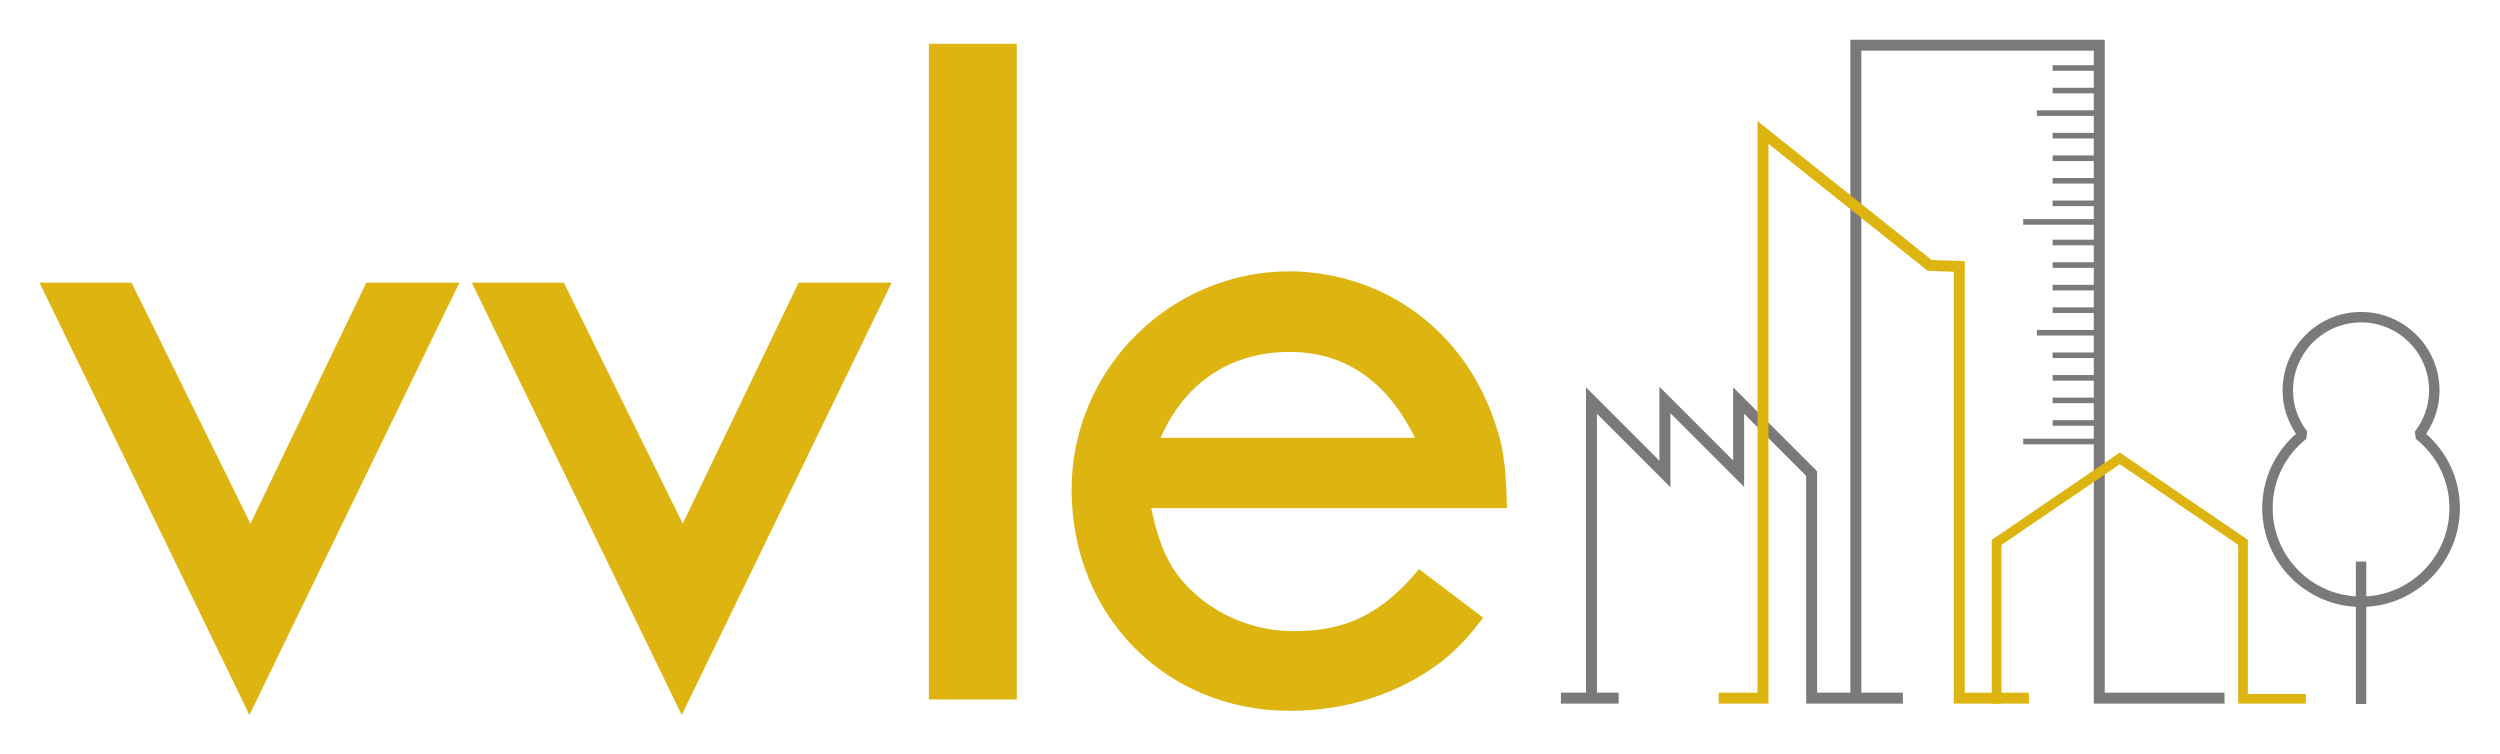 <?xml version="1.0" encoding="UTF-8" standalone="no"?>
<svg
   xmlns:dc="http://purl.org/dc/elements/1.1/"
   xmlns:cc="http://creativecommons.org/ns#"
   xmlns:rdf="http://www.w3.org/1999/02/22-rdf-syntax-ns#"
   xmlns:svg="http://www.w3.org/2000/svg"
   xmlns="http://www.w3.org/2000/svg"
   viewBox="0 0 1012.312 305.483"
   height="305.483"
   width="1012.312"
   xml:space="preserve"
   id="svg2"
   version="1.1"><defs
     id="defs6"><clipPath
       id="clipPath42"
       clipPathUnits="userSpaceOnUse"><path
         id="path40"
         d="M 0,276.028 H 762.076 V 0 H 0 Z" /></clipPath></defs><g
     transform="matrix(1.333,0,0,-1.333,-0.891,363.666)"
     id="g10"><g
       transform="translate(552.648,61.916)"
       id="g12"><path
         id="path14"
         style="fill:#7b7979;fill-opacity:1;fill-rule:nonzero;stroke:none"
         d="M 0,0 H -3.33 V 66.364 L -22.169,85.206 V 62.991 L -44.566,85.387 V 62.9 L -66.871,85.206 V 0.362 h -3.33 V 93.241 L -47.896,70.935 V 93.422 L -25.499,71.026 V 93.241 L 0,67.742 Z" /></g><g
       id="g36"><g
         clip-path="url(#clipPath42)"
         id="g38"><g
           transform="translate(40.628,186.953)"
           id="g176"><path
             id="path178"
             style="fill:#deb411;fill-opacity:1;fill-rule:nonzero;stroke:none"
             d="M 0,0 36.128,-73.198 71.313,0 H 99.586 L 35.813,-131.316 -27.96,0 Z" /></g><g
           transform="translate(171.941,186.953)"
           id="g180"><path
             id="path182"
             style="fill:#deb411;fill-opacity:1;fill-rule:nonzero;stroke:none"
             d="M 0,0 36.129,-73.198 71.314,0 H 99.587 L 35.814,-131.316 -27.96,0 Z" /></g><path
           id="path184"
           style="fill:#deb411;fill-opacity:1;fill-rule:nonzero;stroke:none"
           d="m 309.538,60.349 h -26.704 v 199.174 h 26.704 z" /><g
           transform="translate(430.486,139.83)"
           id="g186"><path
             id="path188"
             style="fill:#deb411;fill-opacity:1;fill-rule:nonzero;stroke:none"
             d="M 0,0 C -8.482,17.279 -21.362,26.075 -38.013,26.075 -55.919,26.075 -69.742,16.964 -77.282,0 Z m -80.109,-21.363 c 2.827,-13.508 6.597,-20.42 14.451,-27.017 7.854,-6.597 18.221,-10.367 28.902,-10.367 16.022,0 26.703,5.341 38.013,18.85 l 19.478,-14.766 c -5.341,-6.912 -7.854,-9.424 -12.88,-13.508 -12.567,-9.425 -28.275,-14.766 -45.868,-14.766 -37.698,0 -66.286,28.903 -66.286,67.23 0,36.441 29.844,66.285 66.286,66.285 27.646,-0.313 51.208,-16.649 61.261,-43.039 3.456,-9.11 4.398,-14.765 4.712,-28.902 z" /></g><g
           transform="translate(676.408,59.087)"
           id="g190"><path
             id="path192"
             style="fill:#7b7979;fill-opacity:1;fill-rule:nonzero;stroke:none"
             d="m 0,0 h -39.708 v 198.334 h -70.619 V 1.664 h -3.33 v 199.998 h 77.279 V 3.327 H 0 Z" /></g><path
           id="path194"
           style="fill:#7b7979;fill-opacity:1;fill-rule:nonzero;stroke:none"
           d="m 492.36,59.088 h -17.537 v 3.327 h 17.537 z" /><path
           id="path196"
           style="fill:#7b7979;fill-opacity:1;fill-rule:nonzero;stroke:none"
           d="M 578.705,59.088 H 549.35 v 3.327 h 29.355 z" /><g
           transform="translate(616.992,59.087)"
           id="g198"><path
             id="path200"
             style="fill:#deb411;fill-opacity:1;fill-rule:nonzero;stroke:none"
             d="m 0,0 h -22.824 v 131.176 l -7.92,0.283 -48.379,38.581 V 0 H -94.25 v 3.327 h 11.798 v 173.624 l 52.925,-42.205 10.033,-0.357 V 3.327 H 0 Z" /></g><g
           transform="translate(608.646,59.05)"
           id="g202"><path
             id="path204"
             style="fill:#deb411;fill-opacity:1;fill-rule:nonzero;stroke:none"
             d="M 0,0 H -2.937 V 49.784 L 35.959,76.302 74.853,49.784 V 2.973 H 92.466 V 0.038 H 71.916 V 48.233 L 35.959,72.75 0,48.233 Z" /></g><path
           id="path206"
           style="fill:#7b7979;fill-opacity:1;fill-rule:nonzero;stroke:none"
           d="M 719.469,58.974 H 716.3 v 43.246 h 3.169 z" /><g
           transform="translate(717.884,174.888)"
           id="g208"><path
             id="path210"
             style="fill:#7b7979;fill-opacity:1;fill-rule:nonzero;stroke:none"
             d="m 0,0 c -11.396,0 -20.667,-9.274 -20.667,-20.673 0,-4.491 1.492,-8.812 4.314,-12.494 l -0.273,-2.206 c -6.496,-5.138 -10.221,-12.81 -10.221,-21.05 0,-14.806 12.044,-26.852 26.847,-26.852 14.805,0 26.849,12.046 26.849,26.852 0,8.24 -3.725,15.912 -10.222,21.05 l -0.273,2.206 c 2.823,3.682 4.315,8.003 4.315,12.494 C 20.669,-9.274 11.398,0 0,0 m 0,-86.442 c -16.55,0 -30.016,13.466 -30.016,30.019 0,8.71 3.721,16.851 10.26,22.565 -2.675,3.959 -4.08,8.488 -4.08,13.185 0,13.146 10.693,23.84 23.836,23.84 13.145,0 23.838,-10.694 23.838,-23.84 0,-4.697 -1.406,-9.226 -4.08,-13.185 6.539,-5.714 10.26,-13.855 10.26,-22.565 0,-16.553 -13.466,-30.019 -30.018,-30.019" /></g><g
           transform="translate(637.7,144.334)"
           id="g212"><path
             id="path214"
             style="fill:none;stroke:#7b7979;stroke-width:1.7;stroke-linecap:butt;stroke-linejoin:miter;stroke-miterlimit:4;stroke-dasharray:none;stroke-opacity:1"
             d="M 0,0 H -13.507 Z" /></g><g
           transform="translate(637.7,151.187)"
           id="g216"><path
             id="path218"
             style="fill:none;stroke:#7b7979;stroke-width:1.7;stroke-linecap:butt;stroke-linejoin:miter;stroke-miterlimit:4;stroke-dasharray:none;stroke-opacity:1"
             d="M 0,0 H -13.507 Z" /></g><g
           transform="translate(637.7,158.04)"
           id="g220"><path
             id="path222"
             style="fill:none;stroke:#7b7979;stroke-width:1.7;stroke-linecap:butt;stroke-linejoin:miter;stroke-miterlimit:4;stroke-dasharray:none;stroke-opacity:1"
             d="M 0,0 H -13.507 Z" /></g><g
           transform="translate(637.7,164.893)"
           id="g224"><path
             id="path226"
             style="fill:none;stroke:#7b7979;stroke-width:1.7;stroke-linecap:butt;stroke-linejoin:miter;stroke-miterlimit:4;stroke-dasharray:none;stroke-opacity:1"
             d="M 0,0 H -13.507 Z" /></g><g
           transform="translate(637.7,171.744)"
           id="g228"><path
             id="path230"
             style="fill:none;stroke:#7b7979;stroke-width:1.7;stroke-linecap:butt;stroke-linejoin:miter;stroke-miterlimit:4;stroke-dasharray:none;stroke-opacity:1"
             d="M 0,0 H -18.276 Z" /></g><g
           transform="translate(637.7,138.689)"
           id="g232"><path
             id="path234"
             style="fill:none;stroke:#7b7979;stroke-width:1.7;stroke-linecap:butt;stroke-linejoin:miter;stroke-miterlimit:4;stroke-dasharray:none;stroke-opacity:1"
             d="M 0,0 H -22.448 Z" /></g><g
           transform="translate(637.7,178.596)"
           id="g236"><path
             id="path238"
             style="fill:none;stroke:#7b7979;stroke-width:1.7;stroke-linecap:butt;stroke-linejoin:miter;stroke-miterlimit:4;stroke-dasharray:none;stroke-opacity:1"
             d="M 0,0 H -13.507 Z" /></g><g
           transform="translate(637.7,185.449)"
           id="g240"><path
             id="path242"
             style="fill:none;stroke:#7b7979;stroke-width:1.7;stroke-linecap:butt;stroke-linejoin:miter;stroke-miterlimit:4;stroke-dasharray:none;stroke-opacity:1"
             d="M 0,0 H -13.507 Z" /></g><g
           transform="translate(637.7,192.304)"
           id="g244"><path
             id="path246"
             style="fill:none;stroke:#7b7979;stroke-width:1.7;stroke-linecap:butt;stroke-linejoin:miter;stroke-miterlimit:4;stroke-dasharray:none;stroke-opacity:1"
             d="M 0,0 H -13.507 Z" /></g><g
           transform="translate(637.7,199.156)"
           id="g248"><path
             id="path250"
             style="fill:none;stroke:#7b7979;stroke-width:1.7;stroke-linecap:butt;stroke-linejoin:miter;stroke-miterlimit:4;stroke-dasharray:none;stroke-opacity:1"
             d="M 0,0 H -13.507 Z" /></g><g
           transform="translate(637.7,211.049)"
           id="g252"><path
             id="path254"
             style="fill:none;stroke:#7b7979;stroke-width:1.7;stroke-linecap:butt;stroke-linejoin:miter;stroke-miterlimit:4;stroke-dasharray:none;stroke-opacity:1"
             d="M 0,0 H -13.507 Z" /></g><g
           transform="translate(637.7,217.901)"
           id="g256"><path
             id="path258"
             style="fill:none;stroke:#7b7979;stroke-width:1.7;stroke-linecap:butt;stroke-linejoin:miter;stroke-miterlimit:4;stroke-dasharray:none;stroke-opacity:1"
             d="M 0,0 H -13.507 Z" /></g><g
           transform="translate(637.7,224.755)"
           id="g260"><path
             id="path262"
             style="fill:none;stroke:#7b7979;stroke-width:1.7;stroke-linecap:butt;stroke-linejoin:miter;stroke-miterlimit:4;stroke-dasharray:none;stroke-opacity:1"
             d="M 0,0 H -13.507 Z" /></g><g
           transform="translate(637.7,231.607)"
           id="g264"><path
             id="path266"
             style="fill:none;stroke:#7b7979;stroke-width:1.7;stroke-linecap:butt;stroke-linejoin:miter;stroke-miterlimit:4;stroke-dasharray:none;stroke-opacity:1"
             d="M 0,0 H -13.507 Z" /></g><g
           transform="translate(637.7,238.46)"
           id="g268"><path
             id="path270"
             style="fill:none;stroke:#7b7979;stroke-width:1.7;stroke-linecap:butt;stroke-linejoin:miter;stroke-miterlimit:4;stroke-dasharray:none;stroke-opacity:1"
             d="M 0,0 H -18.276 Z" /></g><g
           transform="translate(637.7,205.404)"
           id="g272"><path
             id="path274"
             style="fill:none;stroke:#7b7979;stroke-width:1.7;stroke-linecap:butt;stroke-linejoin:miter;stroke-miterlimit:4;stroke-dasharray:none;stroke-opacity:1"
             d="M 0,0 H -22.448 Z" /></g><g
           transform="translate(637.7,245.312)"
           id="g276"><path
             id="path278"
             style="fill:none;stroke:#7b7979;stroke-width:1.7;stroke-linecap:butt;stroke-linejoin:miter;stroke-miterlimit:4;stroke-dasharray:none;stroke-opacity:1"
             d="M 0,0 H -13.507 Z" /></g><g
           transform="translate(637.7,252.163)"
           id="g280"><path
             id="path282"
             style="fill:none;stroke:#7b7979;stroke-width:1.7;stroke-linecap:butt;stroke-linejoin:miter;stroke-miterlimit:4;stroke-dasharray:none;stroke-opacity:1"
             d="M 0,0 H -13.507 Z" /></g><g
           transform="translate(637.7,259.019)"
           id="g284"><path
             id="path286"
             style="fill:none;stroke:#7b7979;stroke-width:1.7;stroke-linecap:butt;stroke-linejoin:miter;stroke-miterlimit:4;stroke-dasharray:none;stroke-opacity:1"
             d="M 0,0 H -13.507 Z" /></g></g></g></g></svg>